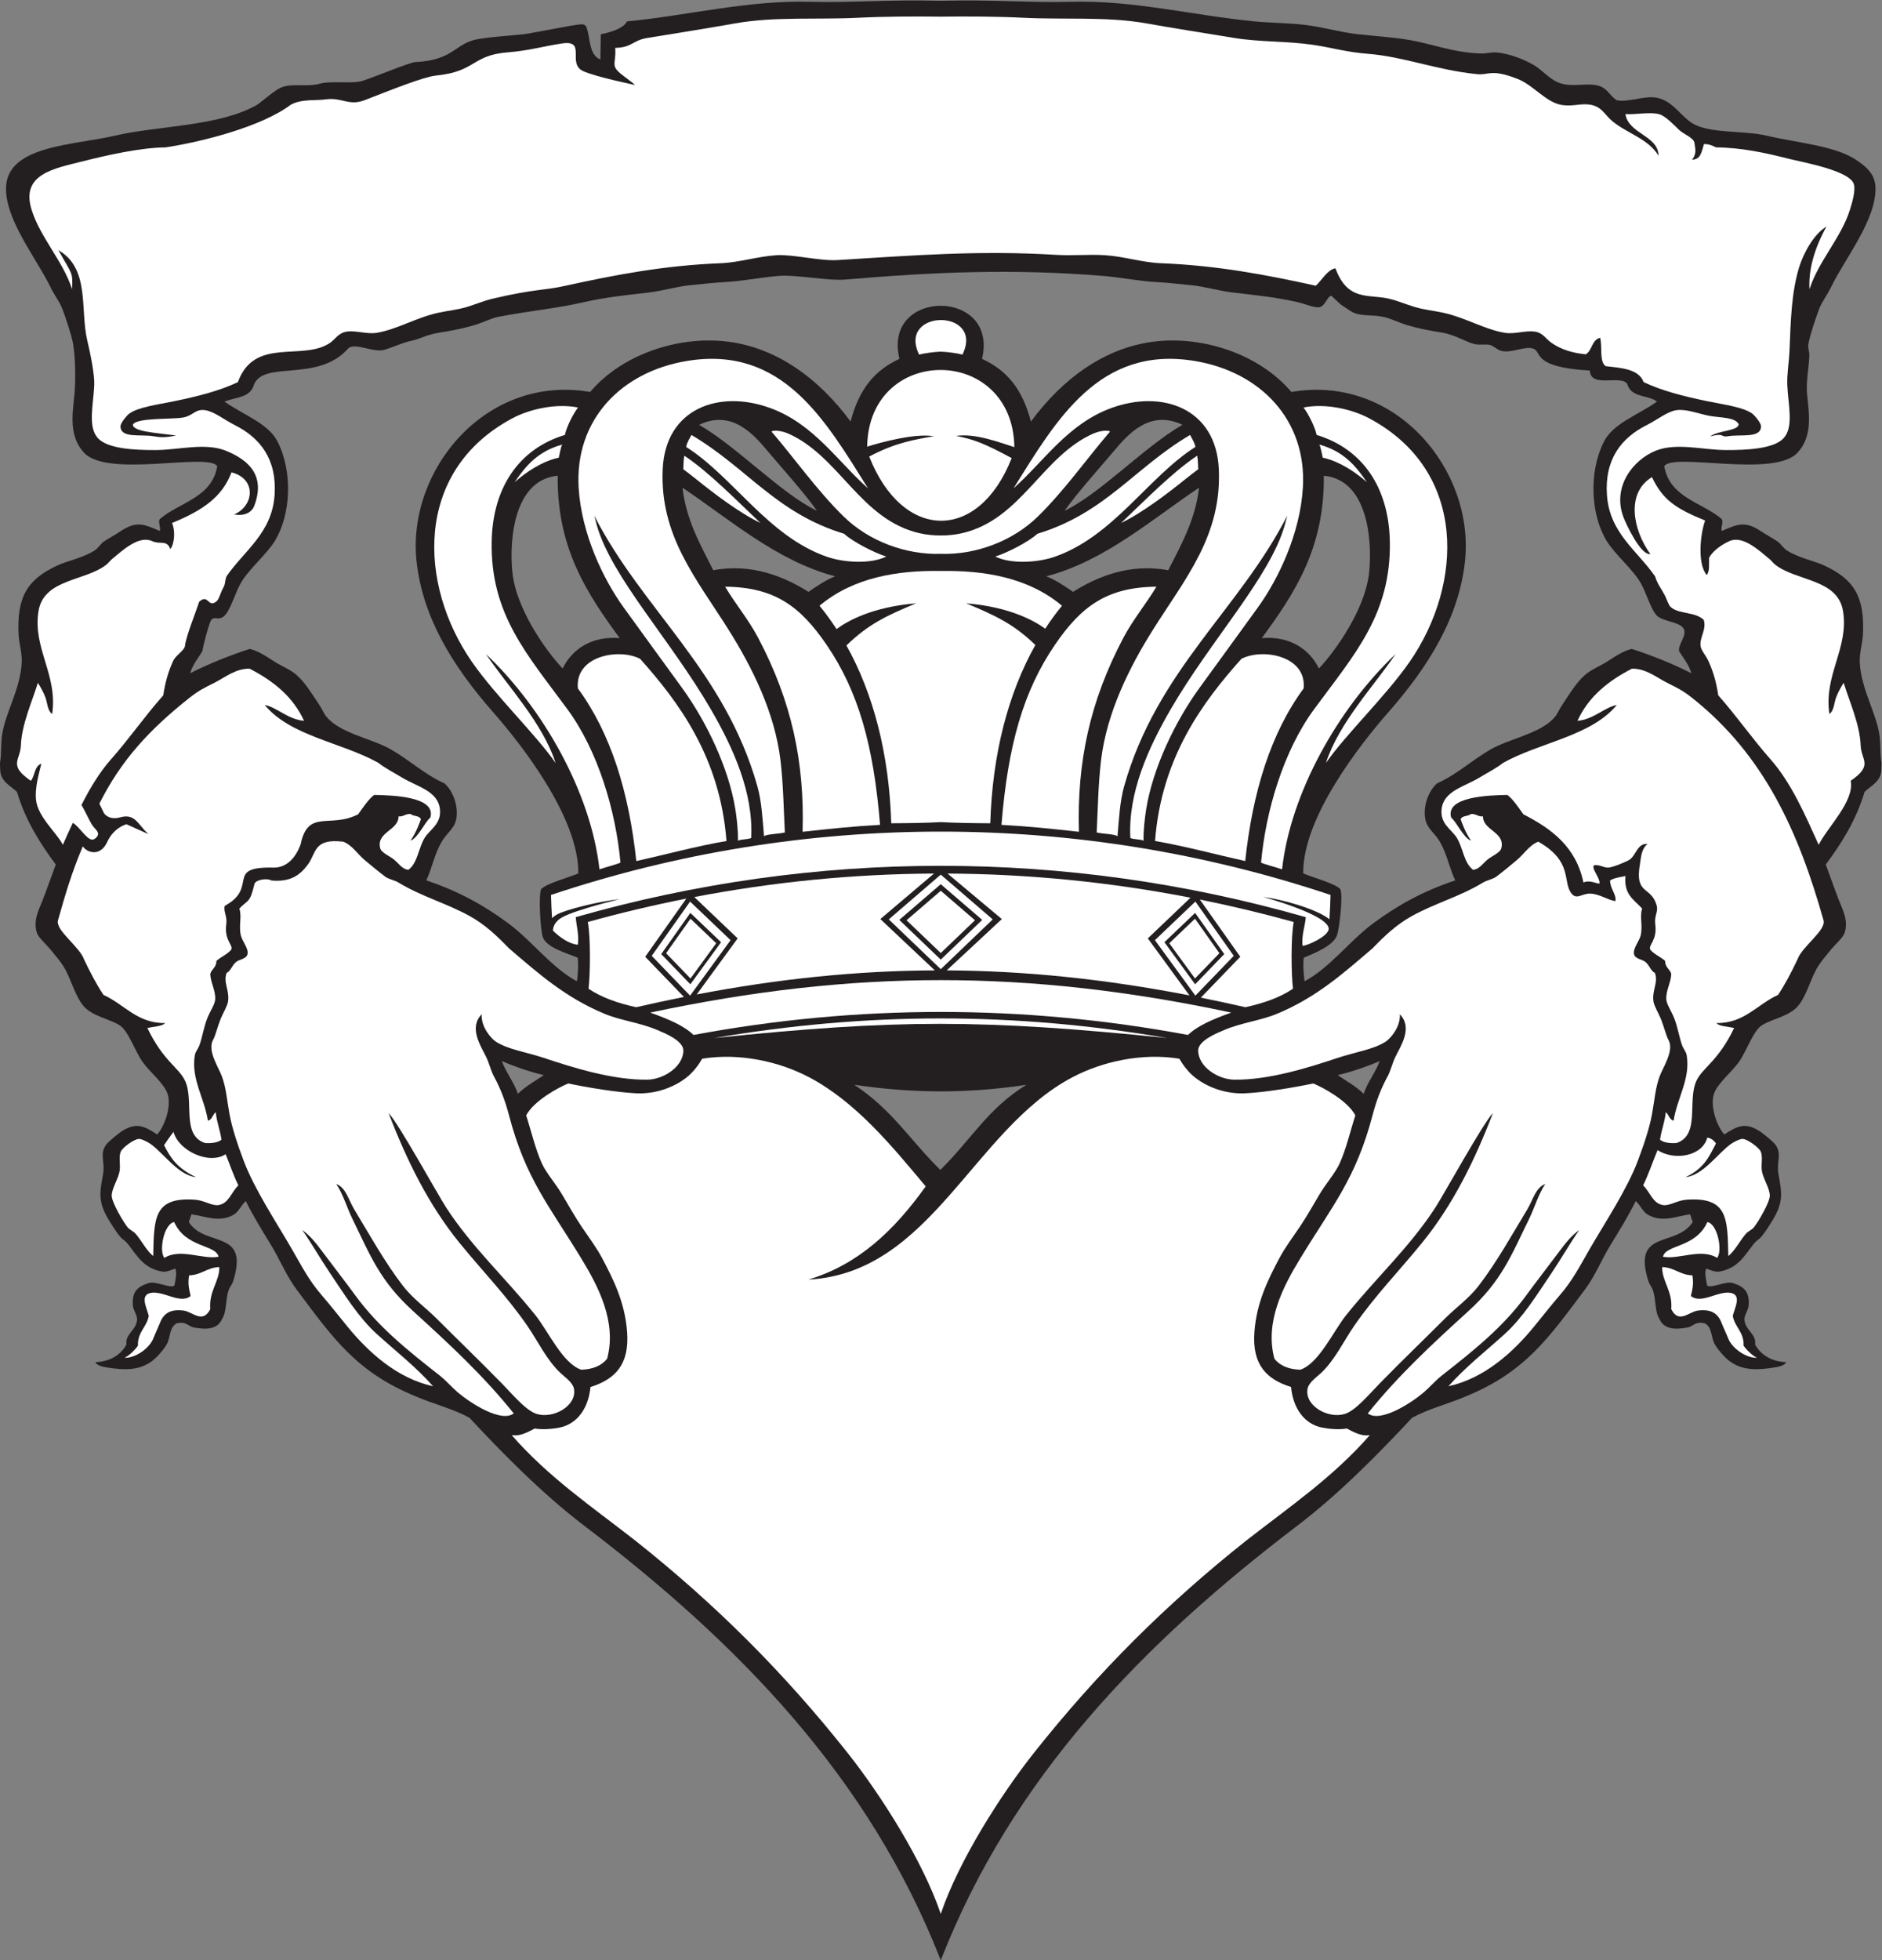 <?xml version="1.0" encoding="UTF-8" standalone="no"?>
<svg
   xmlns:dc="http://purl.org/dc/elements/1.1/"
   xmlns:cc="http://creativecommons.org/ns#"
   xmlns:rdf="http://www.w3.org/1999/02/22-rdf-syntax-ns#"
   xmlns:svg="http://www.w3.org/2000/svg"
   xmlns="http://www.w3.org/2000/svg"
   viewBox="0 0 700.147 729.093"
   height="729.093"
   width="700.147"
   xml:space="preserve"
   id="svg2"
   version="1.1"><rect x="0" y="0" width="700.147" height="729.093" fill="#808080" stroke="none"/><defs
     id="defs6" /><g
     transform="matrix(1.333,0,0,-1.333,0,729.093)"
     id="g10"><g
       transform="scale(0.1)"
       id="g12"><path
         id="path14"
         style="fill:#231f20;fill-opacity:1;fill-rule:evenodd;stroke:none"
         d="m 155.648,3057.36 c -11.82,-31.34 -23.058,-64.57 -37.039,-100.42 -10.324,-26.47 -26.968,-55.96 -15.343,-91.04 4.062,-12.27 25.539,-31.08 37.925,-46 12.735,-15.33 27.481,-33.26 35.532,-45.97 20.5,-32.34 30.461,-77.91 54.082,-108.56 23.984,-31.12 72.187,-37.62 102.625,-56.26 24.515,-15.02 42.832,-71.49 63.754,-101.47 20.879,-29.91 62.218,-61.76 71.058,-91.94 10.219,-34.88 -8.929,-88.81 -29.551,-111.61 -36.773,24.54 -57.718,32.94 -93.886,12.09 -12.239,-7.06 -42.266,-31.75 -48.418,-40.3 -19.692,-27.41 -2.387,-46.36 -8.782,-82.37 -9.253,-52.17 -15.117,-76.72 16.965,-129.51 39.942,-65.76 37.504,-45.81 53.746,-67.18 25.575,-33.69 44.618,-67 95.223,-75.39 9.309,-1.54 24.316,3.89 35.527,8.65 6.012,-12.08 0,-34.17 -2.324,-47.38 -11.211,-9.59 -53.89,14.46 -72.765,6.48 -29.844,-9.51 -46.461,-23.54 -43.024,-62.91 1.152,-13.23 12.168,-25.67 11.606,-38.52 -1.282,-29.19 -34.418,-41.02 -29.516,-69.29 -15.895,-30.37 -48.988,-48.81 -86.922,-49.51 3.914,-9.11 19.914,-12.89 31.059,-14.71 54.789,-9.04 93.918,-7.39 127.386,17.88 15.114,11.4 33.786,33.79 41.293,47.58 10.508,19.29 6.305,46.14 26.993,57.32 27.461,6.83 31.406,-8.48 49.406,-11.63 32.082,-5.6 64.699,-6.5 77.933,24.72 12.868,20.46 8.446,50.33 17.622,79.02 2.515,7.86 9.296,15.84 12.242,23.88 47.988,148.94 -77.395,94.29 -123.086,166.87 2.429,7.22 5.051,14.25 7.426,21.53 39.449,-5.72 78.179,-23.83 117.593,-1.21 14.985,8.58 21.512,27.84 33.996,38.04 21.289,-42.92 46.012,-82.67 70.731,-123.13 24.879,-40.72 42.43,-85.35 70.734,-123.15 99.774,-133.2 165.973,-230.57 332.941,-298.64 48.65,-20.98 103.65,-34.51 149.57,-59.44 84.33,-90.52 199.38,-209.2 319.54,-300.63 C 2060.64,885.262 2426.2,510.574 2625.5,0 h 0.07 c 199.31,510.574 564.87,885.262 996.01,1213.25 120.17,91.43 235.21,210.11 319.55,300.63 45.9,24.93 100.91,38.46 149.56,59.44 166.97,68.07 233.17,165.44 332.94,298.64 28.3,37.8 45.85,82.43 70.73,123.15 24.72,40.46 49.45,80.21 70.74,123.13 12.48,-10.2 19,-29.46 33.99,-38.04 39.42,-22.62 78.14,-4.51 117.59,1.21 2.38,-7.28 5,-14.31 7.43,-21.53 -45.69,-72.58 -171.07,-17.93 -123.09,-166.87 2.94,-8.04 9.73,-16.02 12.24,-23.88 9.18,-28.69 4.77,-58.56 17.63,-79.02 13.23,-31.22 45.85,-30.32 77.93,-24.72 18,3.15 21.95,18.46 49.4,11.63 20.7,-11.18 16.5,-38.03 26.99,-57.32 7.52,-13.79 26.2,-36.18 41.31,-47.58 33.46,-25.27 72.59,-26.92 127.39,-17.88 11.14,1.82 27.14,5.6 31.04,14.71 -37.93,0.7 -71.02,19.14 -86.91,49.51 4.9,28.27 -28.24,40.1 -29.52,69.29 -0.56,12.85 10.46,25.29 11.61,38.52 3.43,39.37 -13.19,53.4 -43.03,62.91 -18.88,7.98 -61.55,-16.07 -72.76,-6.48 -2.33,13.21 -8.33,35.3 -2.33,47.38 11.21,-4.76 26.22,-10.19 35.53,-8.65 50.6,8.39 69.65,41.7 95.23,75.39 16.23,21.37 13.79,1.42 53.73,67.18 32.09,52.79 26.23,77.34 16.98,129.51 -6.4,36.01 10.91,54.96 -8.79,82.37 -6.15,8.55 -36.17,33.24 -48.42,40.3 -36.16,20.85 -57.11,12.45 -93.89,-12.09 -20.61,22.8 -39.76,76.73 -29.55,111.61 8.84,30.18 50.19,62.03 71.06,91.94 20.92,29.98 39.25,86.45 63.75,101.47 30.45,18.64 78.65,25.14 102.63,56.26 23.62,30.65 33.59,76.22 54.09,108.56 8.05,12.71 22.79,30.64 35.52,45.97 12.39,14.92 33.87,33.73 37.93,46 11.62,35.08 -5.02,64.57 -15.34,91.04 -13.97,35.85 -25.21,69.08 -37.04,100.42 44.2,59.65 84.57,123.05 108.31,202.73 18.99,17.9 46.37,29.25 46.74,62.2 0.03,3.13 1,16.77 0.42,19.9 -4.22,22.99 -1.75,51.61 -5.59,76.74 -9.68,63.34 -50.66,127.05 -54.88,201.05 -1.54,27.15 7.6,54.22 8.78,79.29 4.84,101.87 -21.67,153.16 -109.99,193.28 -26.36,11.97 -73.09,21.52 -103.65,42.13 -8.89,6 -15.54,17.7 -24.24,23.75 -11.78,8.2 -30.35,17.92 -45.9,28.33 -45.78,30.66 -66.43,19.9 -110.42,1.26 -3.05,13.48 6.1,24.34 -0.35,33.6 -55.27,47.04 -144.91,59.01 -159.93,147.15 24.66,38.99 305.23,-33.6 371.65,37.44 42.25,45.22 32.86,104.75 27.13,161.09 -3.78,37.16 4.65,71.75 6.06,110.47 0.37,10.08 -4.47,20.6 -2.71,31.18 4,24.24 21.23,75.03 30.17,98.71 7.4,19.55 22.98,39.42 32.98,60.34 37.37,78.16 126.67,187.32 124.21,278.31 -1.09,40.4 -30.39,60.88 -52.97,76.4 -58.31,40.09 -165.43,48.22 -250.81,68.26 -61.81,14.51 -144.76,6.02 -197.12,29.17 -42.58,18.83 -64.12,75.39 -120.81,77.96 -32.21,1.45 -71.55,-14.39 -100.71,-8.24 -19.57,13.62 -25.01,30.03 -43.6,37.95 -31.75,13.54 -71.57,-2.17 -110.49,8.46 -30.57,8.34 -52.7,37.58 -77.34,52 -27.12,15.87 -70.53,32.41 -103.57,34.94 -15.03,1.15 -28.02,-3.45 -45.57,-2.87 -77.03,2.52 -137.39,28.16 -204.41,38.69 -44.98,7.07 -91.69,10.02 -139.37,15.36 -46.65,5.23 -92.09,18.7 -139.47,24.97 -47.75,6.32 -97.19,5.76 -146.5,10.48 -169.29,16.21 -336.31,59.38 -511.8,54.72 -118.81,-3.15 -206.7,6.53 -364.14,2.82 -157.43,3.71 -245.33,-5.97 -364.13,-2.82 -175.49,4.66 -342.52,-38.51 -511.8,-54.72 -10.81,-25.29 -72.75,-35.73 -72.75,-35.73 l -1.31,-70.72 c -32.74,14.18 -26.89,56.55 -38.81,90.33 -2.45,6.96 -10.83,9.46 -19.24,7.34 -6.27,1.52 -133.63,-24.4 -153.87,-26.67 -47.68,-5.34 -82.48,-6.51 -127.47,-13.59 -67.02,-10.53 -67.46,-59.22 -176.39,-64.38 -16.96,-0.81 -110.94,-40.53 -148.6,-52.59 -27.182,-8.7 -87.24,0.78 -117.795,-7.56 -38.922,-10.63 -77.418,2.41 -109.164,-11.12 -18.586,-7.91 -47.973,-34.97 -67.531,-48.58 -107.2,-60.46 -275.367,-57.28 -396.039,-85.6 C 206.676,5064.23 20.062,5064.34 16.863,4946.31 14.395,4855.32 103.699,4746.16 141.063,4668 c 10,-20.92 25.593,-40.79 32.98,-60.34 8.953,-23.68 26.184,-74.47 30.187,-98.71 6.321,-38.27 7.176,-103.86 3.336,-141.65 -5.73,-56.34 -15.109,-115.87 27.141,-161.09 66.406,-71.04 346.988,1.55 371.633,-37.44 -15.008,-88.14 -104.645,-100.11 -159.922,-147.15 -6.445,-9.26 2.699,-20.12 -0.348,-33.6 -43.984,18.64 -64.64,29.4 -110.422,-1.26 -15.543,-10.41 -34.117,-20.13 -45.89,-28.33 -8.707,-6.05 -15.363,-17.75 -24.25,-23.75 -30.559,-20.61 -77.285,-30.16 -103.645,-42.13 -88.324,-40.12 -114.832,-91.41 -109.992,-193.28 1.188,-25.07 10.32,-52.14 8.773,-79.29 -4.215,-74 -45.191,-137.71 -54.879,-201.05 -3.84,-25.13 -1.371,-53.75 -5.586,-76.74 -0.574,-3.13 0.395,-16.77 0.426,-19.9 0.371,-32.95 27.75,-44.3 46.73,-62.2 23.738,-79.68 64.109,-143.08 108.312,-202.73 z M 2384.24,2442.82 c 107.01,-71.02 153.67,-152.64 240.12,-237.57 86.46,84.93 131.79,170.54 240.13,237.57 -161.36,-24.7 -316.23,-24.4 -480.25,0 z m 126.09,2025.52 c -69.01,-31.97 -112.57,-83.43 -136.42,-175.01 -88,119.42 -207.59,208.79 -350.77,223.93 -133.91,14.16 -288.22,-37.33 -376.12,-141.4 -291.16,50.16 -512.37,-218.4 -484.39,-473.43 17.01,-155 99.93,-290.72 214.26,-420.84 77.49,-88.2 238.9,-293.34 237.06,-449.09 -29.2,-12.23 -87.69,-27.6 -103.43,-43.5 -8.31,-17.69 -2.09,-113.9 4.12,-133.42 9.74,-30.54 70.97,-46.87 97.6,-58.06 2.78,-17.19 0.75,-47.03 -2.1,-65.91 -70.96,37.96 -124.46,111.88 -191.32,161.51 -67.67,50.24 -139.23,89.98 -229.17,119.98 15.48,30.92 22.58,74.38 44.33,109.95 13.81,22.57 34.07,35.35 39.02,59.59 7.23,35.35 -7.43,79.01 -32.56,101.15 -56.25,25.21 -95.84,63.96 -150.23,95.15 -51.99,29.82 -140.952,44.31 -179.065,90.65 -7.207,8.75 -12.243,21.58 -18.879,31.4 -17.813,26.33 -38.328,61.77 -63.93,84.66 -18.066,16.15 -43.746,25.64 -64.398,39.07 -21.926,14.26 -42.434,28.09 -66.852,34.29 -58.856,-19.15 -114.418,-41.64 -166.309,-67.88 7.032,25.15 22.602,41.59 34.243,62.05 2.847,18.68 14.566,62.48 21.91,81.25 8.168,20.88 21.492,0.29 39.101,16.52 16.305,15.04 29.199,60.48 44.11,88.35 21.824,40.78 73.328,82.15 97.261,121.4 43.411,71.19 50.911,189.41 7.649,275.94 -26.035,52.06 -95.766,74.88 -148.524,112.33 33.793,13.6 72.375,9.89 82.985,49.16 30.246,65.67 177.402,4.23 261.508,98.33 16.984,18.99 69.77,-10.82 99.1,-3.49 21.11,5.28 54.74,21.17 76.22,25.27 24.71,4.72 42.87,17.38 80.68,23.35 35.42,5.59 64.15,11.09 96.22,20.61 24.32,7.22 47.87,19.53 67.44,23.3 92.43,17.82 156.59,22.19 238.03,40.75 61.49,14.02 112.77,19.05 180.29,26.95 41.45,4.83 81.45,17.17 115.43,20.4 29.6,2.82 66.28,7.19 96.52,8.76 53.13,2.75 99.94,13.15 153.36,17.46 47.54,3.85 136.75,-14.34 184.79,-10.27 254.44,21.62 469.04,30.36 717.67,10.27 53.42,-4.31 100.22,-14.71 153.36,-17.46 30.24,-1.57 66.92,-5.94 96.52,-8.76 33.99,-3.23 73.99,-15.57 115.43,-20.4 67.51,-7.9 118.8,-12.93 180.28,-26.95 19.85,-4.53 46.19,-16.29 60.15,-13.78 16.35,2.94 21.77,31.49 33.27,31.54 1.18,0.01 21.69,-21.37 29.08,-26.1 13.27,-8.48 25.49,-17.79 33.81,-21.25 22.38,-9.29 49.1,-4.87 81.73,-11.16 19.58,-3.77 43.12,-16.08 67.44,-23.3 32.07,-9.52 60.79,-15.01 96.21,-20.61 37.81,-5.97 69.25,-27.91 93.95,-32.63 12.3,-2.35 29.94,0.88 40.83,-1.98 9.42,-2.48 19.33,-13.47 31.37,-16.48 29.32,-7.34 66.12,15.2 89.86,5.96 23.94,-9.33 -5.34,-51.51 157,-60.83 2.11,-50.46 87.56,-10.38 104.5,-37.5 10.62,-39.27 58.41,-29.78 82.99,-49.16 -52.76,-37.45 -122.49,-60.27 -148.51,-112.33 -43.27,-86.53 -35.77,-204.75 7.64,-275.94 23.94,-39.25 75.44,-80.62 97.26,-121.4 14.91,-27.87 27.8,-73.31 44.11,-88.35 17.61,-16.24 66.62,-16.75 74.79,-37.63 7.35,-18.78 -16.63,-41.46 -13.79,-60.14 11.65,-20.46 27.22,-36.9 34.25,-62.05 -51.89,26.24 -107.46,48.73 -166.3,67.88 -24.43,-6.2 -44.93,-20.03 -66.85,-34.29 -20.67,-13.43 -46.34,-22.92 -64.4,-39.07 -25.61,-22.89 -46.13,-58.33 -63.93,-84.66 -6.64,-9.82 -11.68,-22.65 -18.89,-31.4 -38.11,-46.34 -127.08,-60.83 -179.07,-90.65 -54.38,-31.19 -93.97,-69.94 -150.22,-95.15 -25.13,-22.14 -39.79,-65.8 -32.57,-101.15 4.97,-24.24 25.22,-37.02 39.03,-59.59 21.75,-35.57 28.85,-79.03 44.34,-109.95 -89.96,-30 -161.52,-69.74 -229.17,-119.98 -66.87,-49.63 -120.38,-123.55 -191.32,-161.51 -2.85,18.88 -4.9,48.72 -2.11,65.91 26.63,11.19 83.22,32.83 92.95,63.37 6.22,19.52 17.08,110.42 8.77,128.11 -15.74,15.9 -74.23,31.27 -103.43,43.5 -1.85,155.75 159.57,360.89 237.06,449.09 114.33,130.12 197.26,265.84 214.26,420.84 27.99,255.03 -193.24,523.59 -484.4,473.43 -87.89,104.07 -242.2,155.56 -376.11,141.4 -143.18,-15.14 -262.76,-104.51 -350.77,-223.93 -23.85,91.58 -67.41,143.04 -136.43,175.01 47.41,198.03 -279.14,196.7 -230.41,0 z M 3850.41,2508.88 c -9.82,-29.17 -35.43,-61.28 -44.44,-91.25 -25.92,24.19 -48,35.07 -72.54,52.06 36.99,8.9 75.88,21.67 116.98,39.19 z m -169.5,1095.52 c -26.7,54.07 -81.2,91.04 -159.28,84.76 88.78,121.4 175.49,248.96 172.93,453.01 132.55,-12.17 135.55,-206.95 125.3,-279.52 -12.97,-91.78 -85.73,-201.81 -138.95,-258.25 z m -380.9,679.88 c -108.19,-62.7 -228.88,-191.93 -329.01,-239.99 36.2,51.28 96.91,118.2 137.87,166.92 39.1,46.51 100.01,116.56 191.14,73.07 z m 46.2,-175.65 c -9.55,-89.63 -52.37,-163.86 -85.75,-230.16 -107.98,20.16 -199.21,-18.43 -265.79,-60.34 -17.42,12.12 -47.04,32.65 -74.44,43.43 163.11,42.25 298.36,162.16 425.98,247.07 z M 1400.67,2508.88 c 9.83,-29.17 35.44,-61.28 44.44,-91.25 25.92,24.19 48,35.07 72.55,52.06 -37,8.9 -75.89,21.67 -116.99,39.19 z m 169.5,1095.52 c 26.69,54.07 81.21,91.04 159.28,84.76 -88.78,121.4 -175.49,248.96 -172.93,453.01 -132.54,-12.17 -135.55,-206.95 -125.3,-279.52 12.96,-91.78 85.73,-201.81 138.95,-258.25 z m 380.9,679.88 c 108.19,-62.7 228.89,-191.93 329.01,-239.99 -36.2,51.28 -96.92,118.2 -137.87,166.92 -39.1,46.51 -100.01,116.56 -191.14,73.07 z m -46.21,-175.65 c 9.56,-89.63 52.38,-163.86 85.76,-230.16 107.99,20.16 199.21,-18.43 265.8,-60.34 17.41,12.12 47.03,32.65 74.42,43.43 -163.11,42.25 -298.35,162.16 -425.98,247.07 v 0" /><path
         id="path16"
         style="fill:#ffffff;fill-opacity:1;fill-rule:evenodd;stroke:none"
         d="m 2763.72,3172.5 c -48.29,0.25 -94.14,0.76 -138.18,3.22 -44.04,-2.46 -89.89,-2.97 -138.18,-3.22 -5.92,193.42 -49.86,361.5 -125.07,496.09 61.71,60.14 114.22,84.14 194.59,117.57 -124.77,-10.14 -194.22,-51.04 -222.15,-71.88 -14.87,22.85 -30.71,44.57 -47.52,65.13 94.74,79.54 218.79,99.01 338.33,96.98 119.55,2.03 243.59,-17.44 338.34,-96.98 -16.56,-20.25 -32.18,-41.62 -46.85,-64.09 -28.82,21.13 -98.01,60.87 -220.74,70.84 79.77,-33.18 132.12,-57.09 193.24,-116.25 -75.67,-134.81 -119.87,-303.36 -125.81,-497.41 z m -987.89,-105.45 c 77.51,17.07 170.8,42.29 251.66,55.95 -17.73,234.85 -135.24,389.8 -240.92,508.22 -58.26,30.44 -182.62,9.02 -173.77,-82.46 91.4,-124.27 142.41,-288.1 163.03,-481.71 z m 247.92,765.47 c 28.52,-47.99 64.86,-90.92 92.13,-142.54 93.32,-176.74 129.78,-346.19 124.02,-541.31 72.78,8.17 145.01,15.61 216.21,19.36 -18.11,223.13 -61.13,373.26 -149.09,502.18 -73.5,107.7 -145.34,161.06 -283.27,162.31 z m 1451.5,-765.47 c -77.5,17.07 -170.81,42.29 -251.66,55.95 17.73,234.85 135.24,389.8 240.92,508.22 58.26,30.44 182.61,9.02 173.77,-82.46 -91.39,-124.27 -142.42,-288.1 -163.03,-481.71 z m -247.91,765.47 c -28.53,-47.99 -64.87,-90.92 -92.14,-142.54 -93.31,-176.74 -129.78,-346.19 -124.03,-541.31 -72.77,8.17 -145,15.61 -216.2,19.36 18.1,223.13 61.14,373.26 149.09,502.18 73.49,107.7 145.33,161.06 283.28,162.31 v 0" /><path
         id="path18"
         style="fill:#ffffff;fill-opacity:1;fill-rule:evenodd;stroke:none"
         d="m 1208.68,1601.62 c -47.67,53.84 -103.53,97.31 -156.9,145.64 -51.24,46.36 -89.889,109.63 -130.264,169.34 -26.282,38.86 -54.067,87.36 -77.957,120.81 22.218,-15.59 38.82,-37.03 54.601,-58.16 30.762,-41.2 62.953,-82.45 94.707,-125.79 63.593,-86.78 145.643,-152.48 232.933,-220.82 19.54,-15.29 34.89,-33.75 52.3,-48.53 33.18,-28.21 119.99,-85.34 155.69,-58.33 -84.7,105.72 -180.65,194.33 -280.55,285.23 -92.38,84.05 -118.34,152.19 -170.142,258.57 -15.094,30.99 -25.688,68.22 -44.614,96.47 27.114,-10.39 34.211,-44.51 49.684,-70.12 42.452,-70.29 86.302,-149.36 136.992,-215.03 25.99,-33.68 64.96,-62.03 92.68,-89.76 63.06,-63.11 117.47,-115.07 182.93,-181.9 29.18,-29.79 66.87,-75.74 97.53,-85 45.73,-13.83 110.44,21.85 103.91,68.52 -2.61,18.61 -24.1,32.94 -36.57,44.55 -39.08,35.59 -65.12,91.33 -94.46,133.7 -58.63,84.65 -124.19,151.31 -188.77,230.67 -86.68,106.52 -147.55,231.07 -197.87,362.07 25.79,-25.28 137.83,-228.37 160.49,-263.28 72.63,-111.85 164.35,-194.81 248.92,-300.18 36.07,-44.97 75.97,-134.77 128.03,-152.53 33.14,0.93 56.91,11.42 72.32,30.46 27.9,102.8 -24.98,202.64 -71.53,279.14 -90.77,149.2 -155.62,222.89 -202.27,400.51 -10.87,41.37 -23.8,74.8 -42.09,108.45 -8.46,15.57 -12.57,35.11 -21.05,53.02 -14.74,31.1 -50.39,81.52 -13.16,120.13 -1.8,-36.83 27.6,-68.57 39.7,-76.39 33.88,-21.89 84.34,-28.81 134.25,-45.4 77.67,-25.81 191.64,-62.43 289.79,-60.59 41.1,0.76 97.96,33.46 99.23,80.58 0.77,28.46 -53.58,49.85 -73.79,58.37 -48.11,20.23 -100.86,25.99 -145.95,44.7 -109.99,45.62 -184.47,112.35 -266.93,182.76 -33.11,34.27 -66.32,66.02 -109.48,89.94 -65.08,36.06 -134.53,54.47 -198.25,93.24 -12.76,7.78 -27.44,9.05 -38.22,17.2 -18.18,13.76 -39.53,31.4 -57.13,46.19 -19.955,16.79 -34.318,41.2 -59.475,51.02 -84.09,9.81 -74.449,-31.86 -99.515,-64.9 -21.434,-28.24 -47.242,-48.11 -100.813,-43.44 -11.133,7.31 -44.012,2.62 -47.402,-9.59 -13.137,-55.43 -18.031,-42.93 -42.207,-68.68 7.605,-22.23 -2.133,-46.41 4.027,-74.45 3.613,-16.46 22.492,-36.99 18.653,-53 -3.192,-13.34 -22.309,-13.94 -31.418,-21.28 -12.352,-9.93 -14.676,-24.91 -26.719,-30.93 -10.238,-25.97 8.402,-48.43 3.98,-79.24 -1.941,-13.55 -14.406,-32.81 -22.144,-52.56 -7.91,-20.23 -12.985,-42.79 -19.77,-55.01 -16.961,-30.58 16.512,-77.99 25.34,-103.47 11.52,-33.25 12.949,-61.14 20.527,-103.41 7.227,-40.27 23.891,-88.65 39.465,-130.02 30.219,-80.24 89.899,-169.5 134.266,-246.2 28.152,-48.67 47.648,-87.49 82.68,-128.05 25.707,-29.78 47.906,-58.31 73.48,-89.56 C 1027.88,1697 1108,1623.65 1208.68,1601.62 Z m 2833.72,0 c 47.67,53.84 103.53,97.31 156.91,145.64 51.23,46.36 89.88,109.63 130.25,169.34 26.29,38.86 54.07,87.36 77.96,120.81 -22.22,-15.59 -38.82,-37.03 -54.6,-58.16 -30.76,-41.2 -62.95,-82.45 -94.71,-125.79 -63.59,-86.78 -145.64,-152.48 -232.94,-220.82 -19.53,-15.29 -34.89,-33.75 -52.29,-48.53 -33.18,-28.21 -119.98,-85.34 -155.69,-58.33 84.69,105.72 180.66,194.33 280.55,285.23 92.37,84.05 118.34,152.19 170.15,258.57 15.08,30.99 25.68,68.22 44.6,96.47 -27.11,-10.39 -34.21,-44.51 -49.68,-70.12 -42.45,-70.29 -86.31,-149.36 -136.99,-215.03 -26,-33.68 -64.96,-62.03 -92.68,-89.76 -63.06,-63.11 -117.48,-115.07 -182.93,-181.9 -29.18,-29.79 -66.87,-75.74 -97.53,-85 -45.74,-13.83 -110.44,21.85 -103.91,68.52 2.61,18.61 24.09,32.94 36.57,44.55 39.07,35.59 65.12,91.33 94.45,133.7 58.63,84.65 124.2,151.31 188.77,230.67 86.69,106.52 147.56,231.07 197.88,362.07 -25.8,-25.28 -137.83,-228.37 -160.49,-263.28 -72.63,-111.85 -164.35,-194.81 -248.92,-300.18 -36.07,-44.97 -75.97,-134.77 -128.03,-152.53 -33.14,0.93 -56.92,11.42 -72.32,30.46 -27.9,102.8 24.98,202.64 71.52,279.14 90.78,149.2 155.63,222.89 202.29,400.51 10.86,41.37 23.79,74.8 42.08,108.45 8.46,15.57 12.56,35.11 21.05,53.02 14.74,31.1 50.39,81.52 13.16,120.13 1.8,-36.83 -27.6,-68.57 -39.7,-76.39 -33.89,-21.89 -84.35,-28.81 -134.25,-45.4 -77.66,-25.81 -191.64,-62.43 -289.79,-60.59 -41.1,0.76 -97.96,33.46 -99.23,80.58 -0.77,28.46 53.57,49.85 73.79,58.37 48.1,20.23 100.86,25.99 145.95,44.7 109.99,45.62 184.46,112.35 266.94,182.76 33.1,34.27 66.3,66.02 109.47,89.94 65.08,36.06 134.53,54.47 198.24,93.24 12.77,7.78 27.45,9.05 38.23,17.2 18.18,13.76 39.52,31.4 57.12,46.19 19.96,16.79 34.33,41.2 59.49,51.02 97.38,-55.33 67.13,-110.92 92.2,-143.96 14.97,-19.74 29.73,0.04 53.29,-0.94 26.42,-1.11 48.35,-18.19 69.83,-20.89 3.39,18.39 -14.94,34.59 -15,57.45 11.13,7.31 27.69,9.3 43.07,12.45 -4.85,-51.08 22.36,-64.97 46.54,-90.72 -7.61,-22.23 2.14,-46.41 -4.03,-74.45 -3.61,-16.46 -22.49,-36.99 -18.65,-53 3.2,-13.34 22.31,-13.94 31.43,-21.28 12.34,-9.93 14.66,-24.91 26.7,-30.93 10.24,-25.97 -8.39,-48.43 -3.98,-79.24 1.96,-13.55 14.42,-32.81 22.15,-52.56 7.92,-20.23 12.99,-42.79 19.77,-55.01 16.96,-30.58 -16.51,-77.99 -25.33,-103.47 -11.52,-33.25 -12.95,-61.14 -20.53,-103.41 -7.23,-40.27 -23.89,-88.65 -39.47,-130.02 -30.21,-80.24 -89.9,-169.5 -134.27,-246.2 -28.15,-48.67 -47.65,-87.49 -82.68,-128.05 -25.7,-29.78 -47.9,-58.31 -73.48,-89.56 -57.5,-70.3 -137.63,-143.65 -238.3,-165.68 v 0" /><path
         id="path20"
         style="fill:#ffffff;fill-opacity:1;fill-rule:evenodd;stroke:none"
         d="m 2583.52,2159.26 c -96.32,115.25 -196.43,237.02 -326.68,305.19 -82,42.93 -192.48,68.09 -297.09,51.07 -9.67,-16.71 -25.02,-37.66 -43.74,-52.36 -38.65,-30.31 -90.28,-46.36 -139.67,-44.15 -55.32,2.46 -137.52,16.32 -190.32,27.42 -26.98,-10.73 -96.08,-48.13 -117.52,-89.05 13.88,-42.79 25.61,-94.54 44.2,-134.86 12.34,-26.76 37.96,-55.18 56.71,-86.99 17.62,-29.89 35.16,-60.95 54.28,-89.37 18.25,-27.14 40.57,-56.62 56.7,-86.98 31.77,-59.8 64.01,-124.18 69.87,-207.15 6.36,-90.02 -33.41,-130.98 -102.38,-152.54 -5.08,-56.3 -34.79,-102.49 -85.81,-113.08 -18.04,-3.74 -48.26,-6.49 -69.78,-2.66 -36.08,-19.99 -49.59,-20.38 -64.27,-18.45 103.12,-117.92 223,-199.04 345.05,-294.32 222.44,-176.554 413.95,-366.937 593.13,-593.175 90.91,-114.789 209.44,-300.207 259.34,-448.457 49.9,148.25 168.42,333.668 259.34,448.457 179.17,226.238 370.69,416.621 593.14,593.175 122.04,95.28 241.92,176.4 345.04,294.32 -14.68,-1.93 -28.18,-1.54 -64.27,18.45 -21.52,-3.83 -51.74,-1.08 -69.79,2.66 -51.01,10.59 -80.72,56.78 -85.8,113.08 -68.97,21.56 -108.74,62.52 -102.38,152.54 5.85,82.97 38.1,147.35 69.86,207.15 16.14,30.36 38.45,59.84 56.71,86.98 19.11,28.42 36.66,59.48 54.28,89.37 18.75,31.81 44.37,60.23 56.71,86.99 18.58,40.32 30.32,92.07 44.21,134.86 -21.46,40.92 -90.56,78.32 -117.53,89.05 -52.79,-11.1 -135.01,-24.96 -190.33,-27.42 -49.38,-2.21 -101.02,13.84 -139.66,44.15 -18.72,14.7 -34.07,35.65 -43.74,52.36 -104.61,17.02 -215.08,-8.14 -297.09,-51.07 -278.67,-145.86 -394.55,-546.98 -738.15,-565.2 138.54,41.61 238.32,135.48 327.43,260.01 v 0" /><path
         id="path22"
         style="fill:#ffffff;fill-opacity:1;fill-rule:evenodd;stroke:none"
         d="m 1642.55,2710.81 c 35.99,-24.44 82.19,-40.58 133.02,-51.57 44.9,10.33 89.29,19.87 133.23,28.64 l -108.11,112.08 114.71,162.29 c -91.93,-18.2 -183.63,-39.95 -274.97,-65.24 8.4,-40.85 6.91,-149.24 2.12,-186.2 z m 922.49,1769.31 c 13.28,3.67 41.82,7.73 60.5,8.23 18.67,-0.5 47.23,-4.56 60.5,-8.23 63.03,128.57 -182.71,128.57 -121,0 z m -412.02,-214.5 c 65.41,-76.41 127.54,-164.9 201.57,-237.3 70.51,-68.95 173.11,-107.01 270.95,-104.13 97.84,-2.88 200.44,35.18 270.96,104.13 74.02,72.4 136.14,160.89 201.56,237.3 -11.95,6.01 -37.25,-1.65 -45.56,-5.27 -144.32,-62.95 -201.89,-240.49 -367.68,-278.55 -37.02,-8.49 -81.54,-8.49 -118.57,0 -165.77,38.06 -223.34,215.6 -367.68,278.55 -8.3,3.62 -33.59,11.28 -45.55,5.27 z M 3814.76,4124.2 c -52.88,46.03 -97.08,63.19 -123.12,68.34 -2.41,9.66 -5.23,28.06 -9.47,36.56 67.8,-18.84 101.4,-59.12 132.59,-104.9 z m -685.87,-113.74 c 67.69,63.88 143.42,141.76 212.26,187.58 2.77,-11.9 2.4,-35.95 2.94,-37.82 -13.2,-10.08 -16.73,-12.17 -35.91,-27.65 -49.87,-40.33 -122.12,-95.05 -179.29,-122.11 z M 1436.32,4124.2 c 52.88,46.03 97.08,63.19 123.12,68.34 2.42,9.66 5.24,28.06 9.47,36.56 -67.8,-18.84 -101.41,-59.12 -132.59,-104.9 z m 685.86,-113.74 c -67.69,63.88 -143.42,141.76 -212.25,187.58 -2.77,-11.9 -2.39,-35.95 -2.94,-37.82 13.21,-10.08 16.74,-12.17 35.9,-27.65 49.88,-40.33 122.12,-95.05 179.29,-122.11 z m -177.65,-1315.6 c 229.12,43.77 446.75,66.14 664.39,67.14 l -151.99,143.19 149.71,126.96 c -223.46,-1.16 -446.87,-23.01 -668.9,-65.55 l 120.96,-115.34 -114.17,-156.4 z m 697.62,67.13 c 221.18,-1.19 442.97,-24.45 677.43,-69.8 l -116.13,159.07 119.1,113.56 c -225.05,43.72 -451.55,66.15 -678.11,67.33 l 151.54,-126.96 -153.83,-143.2 z m 709.3,-76.08 c 40.93,-8.23 82.26,-17.12 124.06,-26.67 50.83,10.99 97.03,27.13 133.01,51.57 -4.78,36.96 -6.27,145.35 2.12,186.2 -87.07,24.12 -174.45,45 -262.07,62.66 l 112.89,-159.71 -110.01,-114.05 z M 1992.91,2573.19 c 509.47,52.65 746.57,52.95 1265.27,0 -429.49,73.01 -835.79,73.01 -1265.27,0 v 0" /><path
         id="path24"
         style="fill:#ffffff;fill-opacity:1;fill-rule:evenodd;stroke:none"
         d="m 2420.15,4223.31 c 40.64,12.7 132.67,37.59 185.83,29.14 -49.68,-9.09 -105.56,-16.8 -180.07,-56.85 92.74,-235.81 304.83,-240.05 397.57,-4.23 -74.5,40.05 -105.49,52.65 -155.18,61.74 53.16,8.46 121.99,-18.43 162.63,-31.13 -4.21,286.12 -406.57,287.45 -410.78,1.33 z m -494.18,-1531.81 -107.08,111.04 107.08,151.49 112.99,-107.74 -112.99,-154.79 z m 699.57,73.82 -145.05,138.92 145.05,124.93 145.05,-124.93 -145.05,-138.92 z m 0,26.66 -115.74,110.84 115.74,99.69 115.73,-99.69 -115.73,-110.84 z m 710.64,-100.48 107.08,111.04 -107.08,151.49 -112.99,-107.74 112.99,-154.79 z m -0.71,31.64 81.27,84.27 -81.27,114.98 -85.76,-81.77 85.76,-117.48 z m -1408.79,0 -81.27,84.27 81.27,114.98 85.76,-81.77 -85.76,-117.48 z m 1773.75,617.45 c 36.83,113.2 134.82,215.57 194.45,303.99 -160.44,-151.87 -293.15,-387.69 -316.82,-600.64 -11.05,4.1 -48.39,13.78 -58.59,18.74 12.84,143.05 62.1,311.3 148.24,428.27 113.34,153.88 215.16,265.44 211.15,468.31 -2.94,149.05 -75.18,257.69 -204.36,296.75 -4.38,21.78 -22.82,58.81 -36.58,76.56 61.73,12.2 135.14,-4.46 183.68,-30.43 275.6,-147.37 261.3,-464.75 112.46,-679.27 -66.39,-95.7 -177.64,-201.64 -233.63,-282.28 z m -64.96,-510.08 c -4.04,26.84 6.98,55.36 8.79,79.96 -668.58,191.03 -1368.86,191.03 -2037.44,0 1.81,-24.6 9.84,-50.11 5.79,-76.95 -25.23,2.31 -51.47,21.77 -69.2,39.12 l -0.2,2.01 c 0.99,10.78 6.55,24.88 25.93,35.53 39.22,21.58 160.26,50.53 160.61,50.61 -62.3,-6.67 -152.01,-30.03 -174.71,-42.51 -6.01,-3.31 -10.73,-6.9 -14.41,-10.64 -1.33,21.01 -2.37,44.62 -2.89,64.8 704.1,235.67 1471.5,235.67 2175.59,0 -0.54,-21.11 -1.65,-45.99 -3.06,-67.71 -38.46,30.31 -138.47,56.69 -184.53,62.03 0.55,-0.13 183.26,-49.93 182.44,-88.93 l -0.17,-1.8 c -3.24,-19.06 -55.59,-43.96 -72.54,-45.52 z m -1820.8,-186.29 c 52.6,-18.67 95.19,-37.38 120.83,-62.42 459.68,85.65 920.4,85.65 1380.09,0 25.64,25.04 68.22,43.75 120.82,62.42 -568.14,120.76 -1053.61,120.76 -1621.74,0 z m -264.03,696.37 c -36.82,113.2 -134.82,215.57 -194.43,303.99 160.43,-151.87 293.14,-387.69 316.81,-600.64 11.04,4.1 48.4,13.78 58.58,18.74 -12.83,143.05 -62.1,311.3 -148.24,428.27 -113.32,153.88 -215.15,265.44 -211.14,468.31 2.94,149.05 75.17,257.69 204.35,296.75 4.39,21.78 22.83,58.81 36.59,76.56 -61.73,12.2 -135.14,-4.46 -183.69,-30.43 -275.59,-147.37 -261.29,-464.75 -112.45,-679.27 66.39,-95.7 177.64,-201.64 233.62,-282.28 z m 922.8,576.11 c -32.2,9.84 -93.09,40.88 -117.65,63.55 -190.04,57.73 -270.63,184.05 -426.08,275.67 -5.33,-10.72 -12.32,-19.75 -14.75,-33.44 131.6,-83.48 228.1,-249.17 392.87,-306.47 47.17,-16.42 122.53,-20.88 165.61,0.69 z m -814.87,114.01 c 134.13,-262.6 363.73,-431.14 455.23,-755.12 11.87,-42.03 14.37,-91.39 18.43,-139.03 10.25,6.21 42.12,6.08 58.16,10.32 -3.42,67 -4.21,134.43 -12.2,201.38 -15.98,133.85 -79.76,260.71 -144.56,363.72 -90.48,143.84 -192.6,262.58 -184.1,448.76 7.74,169.89 158.3,222.94 301.76,169.7 120.37,-44.66 185.99,-147.86 271.31,-223.61 -119.81,191.53 -239.13,399.27 -505.16,355.63 -184.8,-30.32 -313.25,-165.17 -302.58,-352.46 7.39,-129.66 69.06,-256.82 125.08,-334.55 52.8,-73.25 108.78,-149.77 163.29,-224.9 67.93,-93.61 130.48,-223.16 149.11,-339.53 3,-18.77 8.15,-58.56 7.19,-87.44 6.79,4.63 25.88,3.14 36.92,7.7 6.68,126.04 -49.78,250.61 -111.65,357.54 -113.26,195.78 -277.69,369.34 -319.3,515.42 -2.54,8.88 -4.6,18.06 -6.93,26.47 z m 1933.93,0 c -134.12,-262.6 -363.73,-431.14 -455.23,-755.12 -11.86,-42.03 -14.36,-91.39 -18.41,-139.03 -10.27,6.21 -42.13,6.08 -58.18,10.32 3.43,67 4.22,134.43 12.21,201.38 15.99,133.85 79.77,260.71 144.56,363.72 90.47,143.84 192.6,262.58 184.1,448.76 -7.74,169.89 -158.31,222.94 -301.76,169.7 -120.38,-44.66 -185.99,-147.86 -271.31,-223.61 119.81,191.53 239.13,399.27 505.16,355.63 184.8,-30.32 313.25,-165.17 302.58,-352.46 -7.39,-129.66 -69.06,-256.82 -125.08,-334.55 -52.8,-73.25 -108.78,-149.77 -163.29,-224.9 -67.93,-93.61 -130.47,-223.16 -149.11,-339.53 -3.01,-18.77 -8.15,-58.56 -7.19,-87.44 -6.79,4.63 -25.87,3.14 -36.92,7.7 -6.67,126.04 49.77,250.61 111.64,357.54 113.27,195.78 277.71,369.34 319.3,515.42 2.54,8.88 4.61,18.06 6.93,26.47 z M 2777.64,3916.7 c 32.2,9.84 93.09,40.88 117.64,63.55 190.05,57.73 270.65,184.05 426.09,275.67 5.33,-10.72 12.32,-19.75 14.74,-33.44 -131.59,-83.48 -228.09,-249.17 -392.86,-306.47 -47.18,-16.42 -122.53,-20.88 -165.61,0.69 v 0" /><path
         id="path26"
         style="fill:#ffffff;fill-opacity:1;fill-rule:evenodd;stroke:none"
         d="m 86.051,3290.9 c 11.871,13.75 9.816,41.72 29.297,47.7 -5.977,-24.96 -18.649,-66.78 -14.774,-101.31 5.348,-47.7 58.563,-92.2 74.84,-124.93 12.606,27.81 14.375,33.17 27.879,61.28 21.781,-12.73 43.895,-58.19 61.684,-44.21 17.789,13.99 4.535,22.51 -4.645,33.85 -9.18,11.33 -20.957,40.58 -33.027,60.08 23.593,46.52 50.039,90.85 82.582,127.63 51.359,58.05 94.523,120.77 145.843,178.51 5.215,35.52 13.161,64.2 27.395,95.72 7.52,16.66 32.113,29.32 33.32,42.97 2.164,24.5 30.973,95.89 39.567,122.51 25.953,23.3 24.336,-19.18 48.453,1.23 6.84,5.78 10.23,21.56 16.476,33.42 10.567,20.06 3.907,13.19 11.028,35.94 49.988,72.4 126.894,120.61 134.344,226.63 7.078,100.61 -40.661,160.22 -111.274,195.67 -29.703,14.92 -57.703,38.07 -83.086,41.55 -27.398,3.76 -32.148,-15.12 -60.859,-20.5 -30.856,-5.79 -129.602,0.13 -140.211,-19.84 -0.231,-19.37 61.972,-22.61 120.519,-30.37 -30.461,-6.19 -42.464,-5.52 -61.812,-2.23 -36.977,6.32 -92.539,-6.52 -93.32,27.37 -0.235,10.04 18.164,31.16 24.371,35.75 24.672,18.23 78.304,25.06 125.16,34.71 68.695,14.15 127.804,29.43 178.164,53.36 46.226,128.14 182.058,56.88 257.949,110.15 15,10.53 22.676,27.4 45.918,30.72 26.648,3.81 55.718,-7.91 83.978,-3.26 54.91,9.04 110.6,42.65 170.98,55.84 27.17,5.93 53.5,8.23 79.37,15.98 24.4,7.32 49.01,17.8 72.24,23.25 121.32,28.47 142.48,22.17 204.39,36.3 137.91,30.27 275.04,56.58 432.67,62.74 51.57,2.02 102.48,19.01 156.24,22.39 44.56,2.79 121.41,-16.54 168.73,-13.64 213.94,13.11 396.19,27.73 610.13,14.62 47.32,-2.9 92.26,1.81 136.82,-0.98 53.76,-3.38 104.67,-20.37 156.24,-22.39 157.64,-6.16 294.76,-32.47 432.68,-62.74 17.06,15.88 32.98,45.09 54.69,48.57 34.49,-93.17 92.35,-71.41 149.68,-84.87 23.24,-5.45 47.85,-15.93 72.25,-23.25 25.87,-7.75 52.19,-10.05 79.36,-15.98 60.39,-13.19 116.08,-46.8 171,-55.84 28.25,-4.65 57.31,7.07 83.96,3.26 23.24,-3.32 30.93,-20.19 45.92,-30.72 29.14,-20.45 61.62,-29.04 96.35,-32.61 18.49,10.4 16.6,40.75 40.32,46.02 6.4,-25 -2.87,-65.99 15.22,-79.05 39.3,-4.78 92.39,-6.61 106.06,-44.51 50.36,-23.93 109.47,-39.21 178.16,-53.36 46.86,-9.65 100.49,-16.48 125.17,-34.71 6.2,-4.59 24.6,-25.71 24.37,-35.75 -0.79,-33.89 -56.34,-21.05 -93.33,-27.37 -19.34,-3.3 -8.13,10.63 -48.54,-0.42 21.41,17.04 79.63,14.97 79.4,34.35 -10.61,19.97 -50.98,17.37 -81.84,23.15 -28.71,5.39 -63.98,19.62 -91.37,15.86 -25.38,-3.48 -53.39,-26.63 -83.09,-41.55 -70.62,-35.45 -118.34,-95.06 -111.27,-195.67 7.45,-106.02 84.35,-154.23 134.34,-226.63 7.12,-22.75 16.38,-32.46 26.94,-52.52 6.25,-11.86 10.3,-27.63 17.15,-33.42 24.12,-20.42 65.62,-11.76 91.57,-35.06 8.59,-26.62 -11.03,-47.59 -8.86,-72.1 1.21,-13.66 14.52,-26.31 22.05,-42.97 14.23,-31.53 22.18,-60.2 27.38,-95.72 51.33,-57.74 94.5,-120.46 145.85,-178.51 58.11,-65.67 96.76,-155.39 134.47,-238.63 24.11,48.46 100.43,121.86 89.37,178.54 64.09,44.11 29.28,57.14 27.78,98.69 -2.13,58.84 -32.24,125.04 -47.41,174.72 -7.56,-12.15 -15.4,-25.54 -21.17,-41.02 -5.78,-15.5 -5.29,-36.46 -18.73,-45.8 -16.25,109.09 54.85,183.15 38.13,286.83 -14.58,90.31 -129.94,83.29 -188.83,129.24 -6.32,4.92 -10.92,11.66 -16.98,16.62 -28.26,23.16 -74.16,66.53 -111.22,49.56 -21.58,-9.89 -45.74,-26.31 -56.81,-46.49 -0.51,-17.71 2.12,-38.52 -6.71,-48.07 -27.11,32.49 -17.18,117.64 -4.28,151.96 -85.71,34.73 -118.94,59.68 -148.44,121.1 -73.38,-44.2 -53.13,-147.58 -4.5,-214.55 -26.46,-4.73 -67.16,82.17 -74.85,102.31 -32.38,84.66 25.98,159.89 89.28,185.72 58.03,23.69 132.18,2.17 196.8,2.03 57.49,-0.12 133.05,3.34 160.46,32.86 29.52,31.8 12.74,93.44 10.47,148.92 -1.24,30.16 4.86,63.12 6.21,96.07 3.65,89.19 5.65,160.99 26.41,230.69 12.55,42.08 42.74,95.34 76.66,114.95 -37.1,-67.42 -50.24,-125.63 -47.24,-174.66 24.5,77.68 88.79,144.2 112.92,221.98 6.14,19.81 15.54,51.2 11.28,69.72 -9.03,39.19 -142.76,62.23 -183.15,72.51 -65.84,16.77 -132.93,31.01 -201.95,31.52 -9.63,4.72 -19.25,9.45 -33.69,9.25 -6.31,-19.16 -7.74,-43.1 -33.16,-43.54 14.62,18.69 7.94,32.98 6.88,45.21 -1.42,16.61 -28.53,23.82 -43.74,38.41 -12.02,11.54 -36.26,37.36 -53.24,42.66 -25.73,8.04 -69.65,-1.35 -95.96,0.87 8.89,-55.6 92.13,-59.75 92.36,-116.11 -28,47.21 -87.59,62.16 -128.5,96.18 -22.44,18.66 -28.88,39.65 -60.19,45.88 -25.3,5.03 -49.2,-4.98 -79.2,-0.82 -46.04,6.38 -79.99,55.33 -125.55,73.11 -74.25,28.96 -79.3,9.85 -112.95,13.23 -113.08,11.36 -204.11,48.9 -305.4,56.85 -59.83,4.71 -98.69,16.95 -151.47,24.85 -72.44,10.83 -148.67,7.51 -221,19.31 -82.06,13.39 -177.49,28.56 -245.24,40.68 -108.78,19.44 -231.11,9.94 -343.38,15.65 -71.44,3.63 -158.87,3.98 -230.19,3.07 -71.32,0.91 -158.75,0.56 -230.2,-3.07 -112.27,-5.71 -234.6,3.79 -343.37,-15.65 -67.75,-12.12 -163.17,-27.29 -245.24,-40.68 -42.12,-6.87 -41.69,-26.51 -89.84,-27.77 2.75,-30.37 -6.51,-43.27 1.11,-56.72 7.63,-13.46 32.14,-27.48 54.68,-46.82 0,0 -110.41,22.72 -145.02,38.69 -46.68,21.54 11,87.78 -59.22,77.29 -52.77,-7.89 -91.64,-20.14 -151.47,-24.84 -101.28,-7.96 -87.3,-53.48 -200.36,-64.83 -33.65,-3.37 -123.8,-39.31 -198.05,-68.28 -45.56,-17.77 -63.544,8.26 -109.595,1.88 -30,-4.15 -67.184,1.87 -97.809,-15.13 -80.898,-61.15 -248.551,-103.62 -349.242,-118.81 -69.023,-0.51 -165.461,-22.16 -231.293,-38.92 -78.215,-19.91 -173.519,-34.88 -142.519,-134.83 24.121,-77.78 88.421,-144.3 112.914,-221.98 3.004,49.03 -0.844,41.49 -37.953,108.92 88.847,-51.36 59.972,-166.06 80.492,-251.98 7.66,-32.07 20.738,-93.83 19.508,-123.99 -2.27,-55.47 -19.059,-117.12 10.468,-148.92 27.403,-29.52 102.969,-32.98 160.461,-32.86 64.617,0.14 138.766,21.66 196.789,-2.03 63.301,-25.83 111.028,-69.16 78.657,-153.82 -7.696,-20.13 -29.79,-28.6 -56.247,-23.87 56.247,23.87 63.231,99.8 -7.152,117.51 -25.508,-68.07 -80.008,-106.32 -165.726,-141.04 15.734,-41.87 -6.489,-85.71 -6.997,-68 -11.074,20.18 -27.257,7.35 -48.839,17.24 -37.059,16.97 -82.961,-26.4 -111.223,-49.56 -6.047,-4.96 -10.664,-11.7 -16.969,-16.62 -58.902,-45.95 -174.265,-38.93 -188.828,-129.24 -16.73,-103.68 54.375,-177.74 38.129,-286.83 -13.445,9.34 -12.953,30.3 -18.734,45.8 -5.766,15.48 -13.61,28.87 -21.176,41.02 C 90.512,3514.63 60.391,3448.43 58.266,3389.59 56.77,3348.04 21.957,3335.01 86.051,3290.9 Z M 4792.34,1959.77 c -45.17,27.96 -106.95,-5.37 -151.23,3.26 7.97,34.78 91.27,24 123.95,96.81 28.6,-5.43 43.06,-80.4 27.28,-100.07 z m 111.42,-278.59 c -30.06,-1.73 -69.72,26.35 -80.29,53.31 -5.13,13.09 -13.74,31.04 -17.79,41.67 -9.24,24.18 -24.63,42.12 -67.03,36.66 -25.28,-3.26 -53.12,-38.15 -74.44,4.03 4.34,50.93 -26.28,77.68 -25.21,117.35 34.45,-1.23 49.55,-22.18 84.24,-23.14 3.63,-21.88 1.22,-34.65 -4.2,-57.64 29.55,-24.01 76.64,16.34 112.72,8.37 28.08,-6.77 11.13,-38.38 4.16,-63.45 5.19,-31.89 31.52,-44.66 30.22,-83.16 3.87,-7.38 24.77,-29.5 37.62,-34 z m -80.26,283.72 c -2.26,105.94 -1.24,165.39 -116.84,157.21 -25.44,-1.81 -47.28,-17.53 -64.65,-15.07 -29.59,4.18 -35.86,35.6 -56.35,55.25 12.05,22.23 30.14,74.18 40.41,98.19 46.4,-30.19 124.7,-17.75 138.81,35.04 11.25,-2.26 18.81,-8.28 24.16,-16.56 -19.25,-36.56 -31.79,-68.41 -84.93,-94.08 49.02,5.43 89.56,65.81 125.77,92.1 7.48,5.45 25,14.77 33.44,14.75 12.63,-0.03 45.16,-23.16 50.77,-35.47 6.04,-13.27 0.66,-36.49 2.94,-52.77 3.09,-21.95 21.72,-48.67 22.32,-69.38 0.55,-18.65 -32.93,-75.11 -44.68,-89.27 -5.67,-6.85 -15.69,-10.68 -21.43,-17.03 -16.57,-18.34 -30.24,-47.33 -49.74,-62.91 z m -33.12,650.1 c 7.14,-9.25 32.76,-9.75 49.35,-13.83 -44.66,-93.16 -87.52,-109.46 -105.29,-147.56 -25.89,-55.54 11.34,-151.66 -55.81,-173.39 -19.36,-1.18 -35.12,1.33 -45.7,9.14 3.68,27.27 13.3,48.74 16.02,76.96 8.65,-6.52 9.73,-20.77 21.84,-23.77 9.85,63.7 47.65,117.07 36.51,182.78 -1.66,9.83 -8.47,16.6 -12.27,26.28 -7.69,19.59 -12.48,51.53 -22.39,76.57 -8.25,20.86 -21.18,38.76 -22.15,52.57 -1.75,25.16 13.91,48.88 13.66,72.16 -4.46,13.22 -17.22,17.98 -17.17,35.82 -12.95,11.03 -29.89,17.99 -41.12,30.78 -6.8,13.62 20.19,25.31 13.66,72.13 -2.98,21.36 8.52,34.5 4.28,50.45 -15.16,56.93 -62.11,28.11 -46.95,116.49 2.94,17.16 3.19,41.7 21.17,56.06 -27.93,2.92 -31.79,-31.16 -49.95,-43.72 -7.58,-5.24 -47.5,-21.92 -59.78,-22.21 -13.06,-0.32 -23.68,8.5 -38.48,6.79 -11.85,-5.8 17.32,-37.01 14.07,-51.25 -7.72,-1.15 -26.22,11.18 -44.76,2.94 -20.57,99.45 -88.98,150.06 -167.58,190.27 -11.85,16.2 -28.54,42.27 -44.73,54.04 -52.13,-0.94 -173.86,-4.47 -156.78,-63.31 15.88,-12.89 34.17,-56.76 55.32,-64.26 -16.39,23.78 -25.36,50.15 -28.87,59.49 3.77,11.36 20.86,7.52 28.65,14.94 14.42,0.98 19.23,-7.84 33.67,-6.86 -0.14,-39.1 62.06,-43.23 51.31,-88.27 -3.14,-13.16 -26.95,-22.41 -38.08,-31.6 -14.76,-12.18 -22.53,-26.58 -40.5,-29.22 -26.83,19.41 -28.05,62.24 -46.53,90.73 -14.35,22.11 -46.37,37.99 -41.64,78.95 5.86,50.69 62.83,62.09 104.73,87.31 25.45,15.32 51.13,28.64 66.77,41.49 102.33,57.34 245.73,74.46 317.54,161.68 -35.1,-6.79 -64.05,-40.19 -109.94,-44.33 30.96,67.85 86.41,111.74 152.1,145.58 39.58,0.48 68.54,-24.62 98.82,-39.78 27.93,-14 42.34,-20.49 70.05,-42.48 201.69,-160.24 296.86,-375.53 365.78,-619.86 8.13,-27.63 -60.93,-74.02 -72.65,-109.16 -16.48,-34.54 -33.81,-68.24 -54.18,-98.97 -57.71,-25.82 -94.27,-79.81 -172,-78.57 z M 458.734,1959.77 c 45.176,27.96 106.95,-5.37 151.246,3.26 -7.988,34.78 -91.269,24 -123.957,96.81 -28.605,-5.43 -43.062,-80.4 -27.289,-100.07 z m -111.41,-278.59 c 30.055,-1.73 69.723,26.35 80.289,53.31 5.129,13.09 13.735,31.04 17.797,41.67 9.231,24.18 24.625,42.12 67.016,36.66 25.277,-3.26 53.133,-38.15 74.445,4.03 -4.348,50.93 26.281,77.68 25.207,117.35 -34.441,-1.23 -49.543,-22.18 -84.242,-23.14 -3.621,-21.88 -1.219,-34.65 4.207,-57.64 -29.559,-24.01 -76.637,16.34 -112.723,8.37 -28.086,-6.77 -11.136,-38.38 -4.152,-63.45 -5.195,-31.89 -31.523,-44.66 -30.234,-83.16 -3.86,-7.38 -24.762,-29.5 -37.61,-34 z m 80.266,283.72 c 2.246,105.94 1.234,165.39 116.824,157.21 25.445,-1.81 47.297,-17.53 64.649,-15.07 29.589,4.18 35.871,35.6 56.351,55.25 -12.051,22.23 -25.414,62.68 -35.691,86.67 -46.399,-30.18 -131.407,9.69 -145.512,62.47 -9.93,-12.87 -21.082,-29.05 -26.438,-37.32 19.262,-36.56 36.059,-63.56 89.192,-89.23 -49.012,5.43 -89.559,65.81 -125.754,92.1 -7.5,5.45 -25.016,14.77 -33.453,14.75 -12.629,-0.03 -45.164,-23.16 -50.766,-35.47 -6.039,-13.27 -0.664,-36.49 -2.949,-52.77 -3.074,-21.95 -21.707,-48.67 -22.309,-69.38 -0.558,-18.65 32.934,-75.11 44.672,-89.27 5.68,-6.85 15.696,-10.68 21.426,-17.03 16.578,-18.34 30.242,-47.33 49.758,-62.91 z m 33.109,650.1 c -7.14,-9.25 -32.761,-9.75 -49.351,-13.83 44.668,-93.16 87.519,-109.46 105.289,-147.56 25.898,-55.54 -11.332,-151.66 55.808,-173.39 19.371,-1.18 35.129,1.33 45.7,9.14 -3.676,27.27 -13.297,48.74 -16.004,76.96 -8.661,-6.52 -9.743,-20.77 -21.852,-23.77 -9.851,63.7 -47.648,117.07 -36.516,182.78 1.665,9.83 8.473,16.6 12.278,26.28 7.699,19.59 12.472,51.53 22.387,76.57 8.257,20.86 21.179,38.76 22.148,52.57 1.758,25.16 -13.906,48.88 -13.656,72.16 4.457,13.22 17.215,17.98 17.172,35.82 12.941,11.03 29.882,17.99 41.113,30.78 6.805,13.62 -20.192,25.31 -13.656,72.13 2.984,21.36 -8.524,34.5 -4.278,50.45 95.782,51.76 -1.32,109.86 135.508,106.62 37.379,-0.91 62.84,28 76.313,65.18 20.566,99.45 81.836,43.36 160.433,83.57 11.855,16.2 28.535,42.27 44.735,54.04 52.13,-0.94 173.86,-4.47 156.78,-63.31 -15.88,-12.89 -34.17,-56.76 -55.32,-64.26 16.4,23.78 25.36,50.15 28.88,59.49 -3.77,11.36 -20.86,7.52 -28.65,14.94 -14.43,0.98 -19.25,-7.84 -33.67,-6.86 0.13,-39.1 -62.07,-43.23 -51.32,-88.27 3.14,-13.16 26.94,-22.41 38.07,-31.6 14.76,-12.18 22.53,-26.58 40.51,-29.22 26.83,19.41 28.05,62.24 46.54,90.73 14.34,22.11 46.36,37.99 41.63,78.95 -5.86,50.69 -62.83,62.09 -104.72,87.31 -25.46,15.32 -51.14,28.64 -66.78,41.49 -102.333,57.34 -245.728,74.46 -317.544,161.68 35.101,-6.79 64.058,-40.19 109.941,-44.33 -30.961,67.85 -86.406,111.74 -152.101,145.58 -39.582,0.48 -68.532,-24.62 -98.817,-39.78 -27.933,-14 -42.347,-20.49 -70.043,-42.48 -113.125,-89.88 -190.078,-174.47 -250.347,-294.4 l 12.707,-26.28 c 0,0 12.214,-20.94 45.199,-11.96 41.14,11.2 47.324,-16.37 78.437,-46.53 l -60.527,27.26 c 0,0 -34.91,-8 -54.094,-49.74 -19.183,-41.74 -56.527,-29.57 -67.926,-11.92 -30.378,-71.88 -47.007,-127.51 -69.234,-206.29 -8.133,-27.63 60.922,-74.02 72.645,-109.16 16.48,-34.54 33.82,-68.24 54.179,-98.97 57.711,-25.82 94.278,-79.81 172.004,-78.57 v 0" /><path
         id="path28"
         style="fill:#ffffff;fill-opacity:1;fill-rule:evenodd;stroke:none"
         d="m 1927.05,2739.35 -68.05,70.56 68.05,96.27 71.81,-68.47 -71.81,-98.36 z m 1408.06,0 68.04,70.55 -68.04,96.29 -71.82,-68.48 71.82,-98.36 z m -709.57,71.03 -95.51,91.47 95.51,82.27 95.51,-82.27 -95.51,-91.47 v 0" /><path
         id="path30"
         style="fill:#ffffff;fill-opacity:1;fill-rule:nonzero;stroke:none"
         d="m 2347.82,1877.62 c 203.31,71.02 305.22,176.34 454.72,340.26 124.89,136.96 237.19,260.11 432.4,268.8 15.55,-25.41 21.15,-49.49 108.32,-76.22 l -104.88,-3.47 c -192.4,-8.56 -305.99,-124.65 -438.62,-264.52 -78.52,-82.81 -211.34,-231.17 -451.94,-264.85 z m 987,874.16 6.8,7.04 -55.97,76.66 53.98,51.48 -4.81,6.8 -61.11,-58.27 61.11,-83.71 z m -1407.47,0 -6.8,7.04 55.97,76.66 -53.98,51.48 4.81,6.8 61.11,-58.27 -61.11,-83.71 z m 618.05,144.02 -5.83,5.59 85.97,74.05 85.98,-74.05 -5.84,-5.59 -80.14,69.02 -80.14,-69.02 z m -11.85,-754 c -29.19,30.04 -38.32,40.88 -70.42,76.08 -124.89,136.96 -237.2,260.11 -432.4,268.8 -15.55,-25.41 -21.14,-49.49 -108.33,-76.22 l 104.89,-3.47 c 264.24,-20.26 313.99,-167.56 506.26,-265.19 v 0" /></g></g></svg>